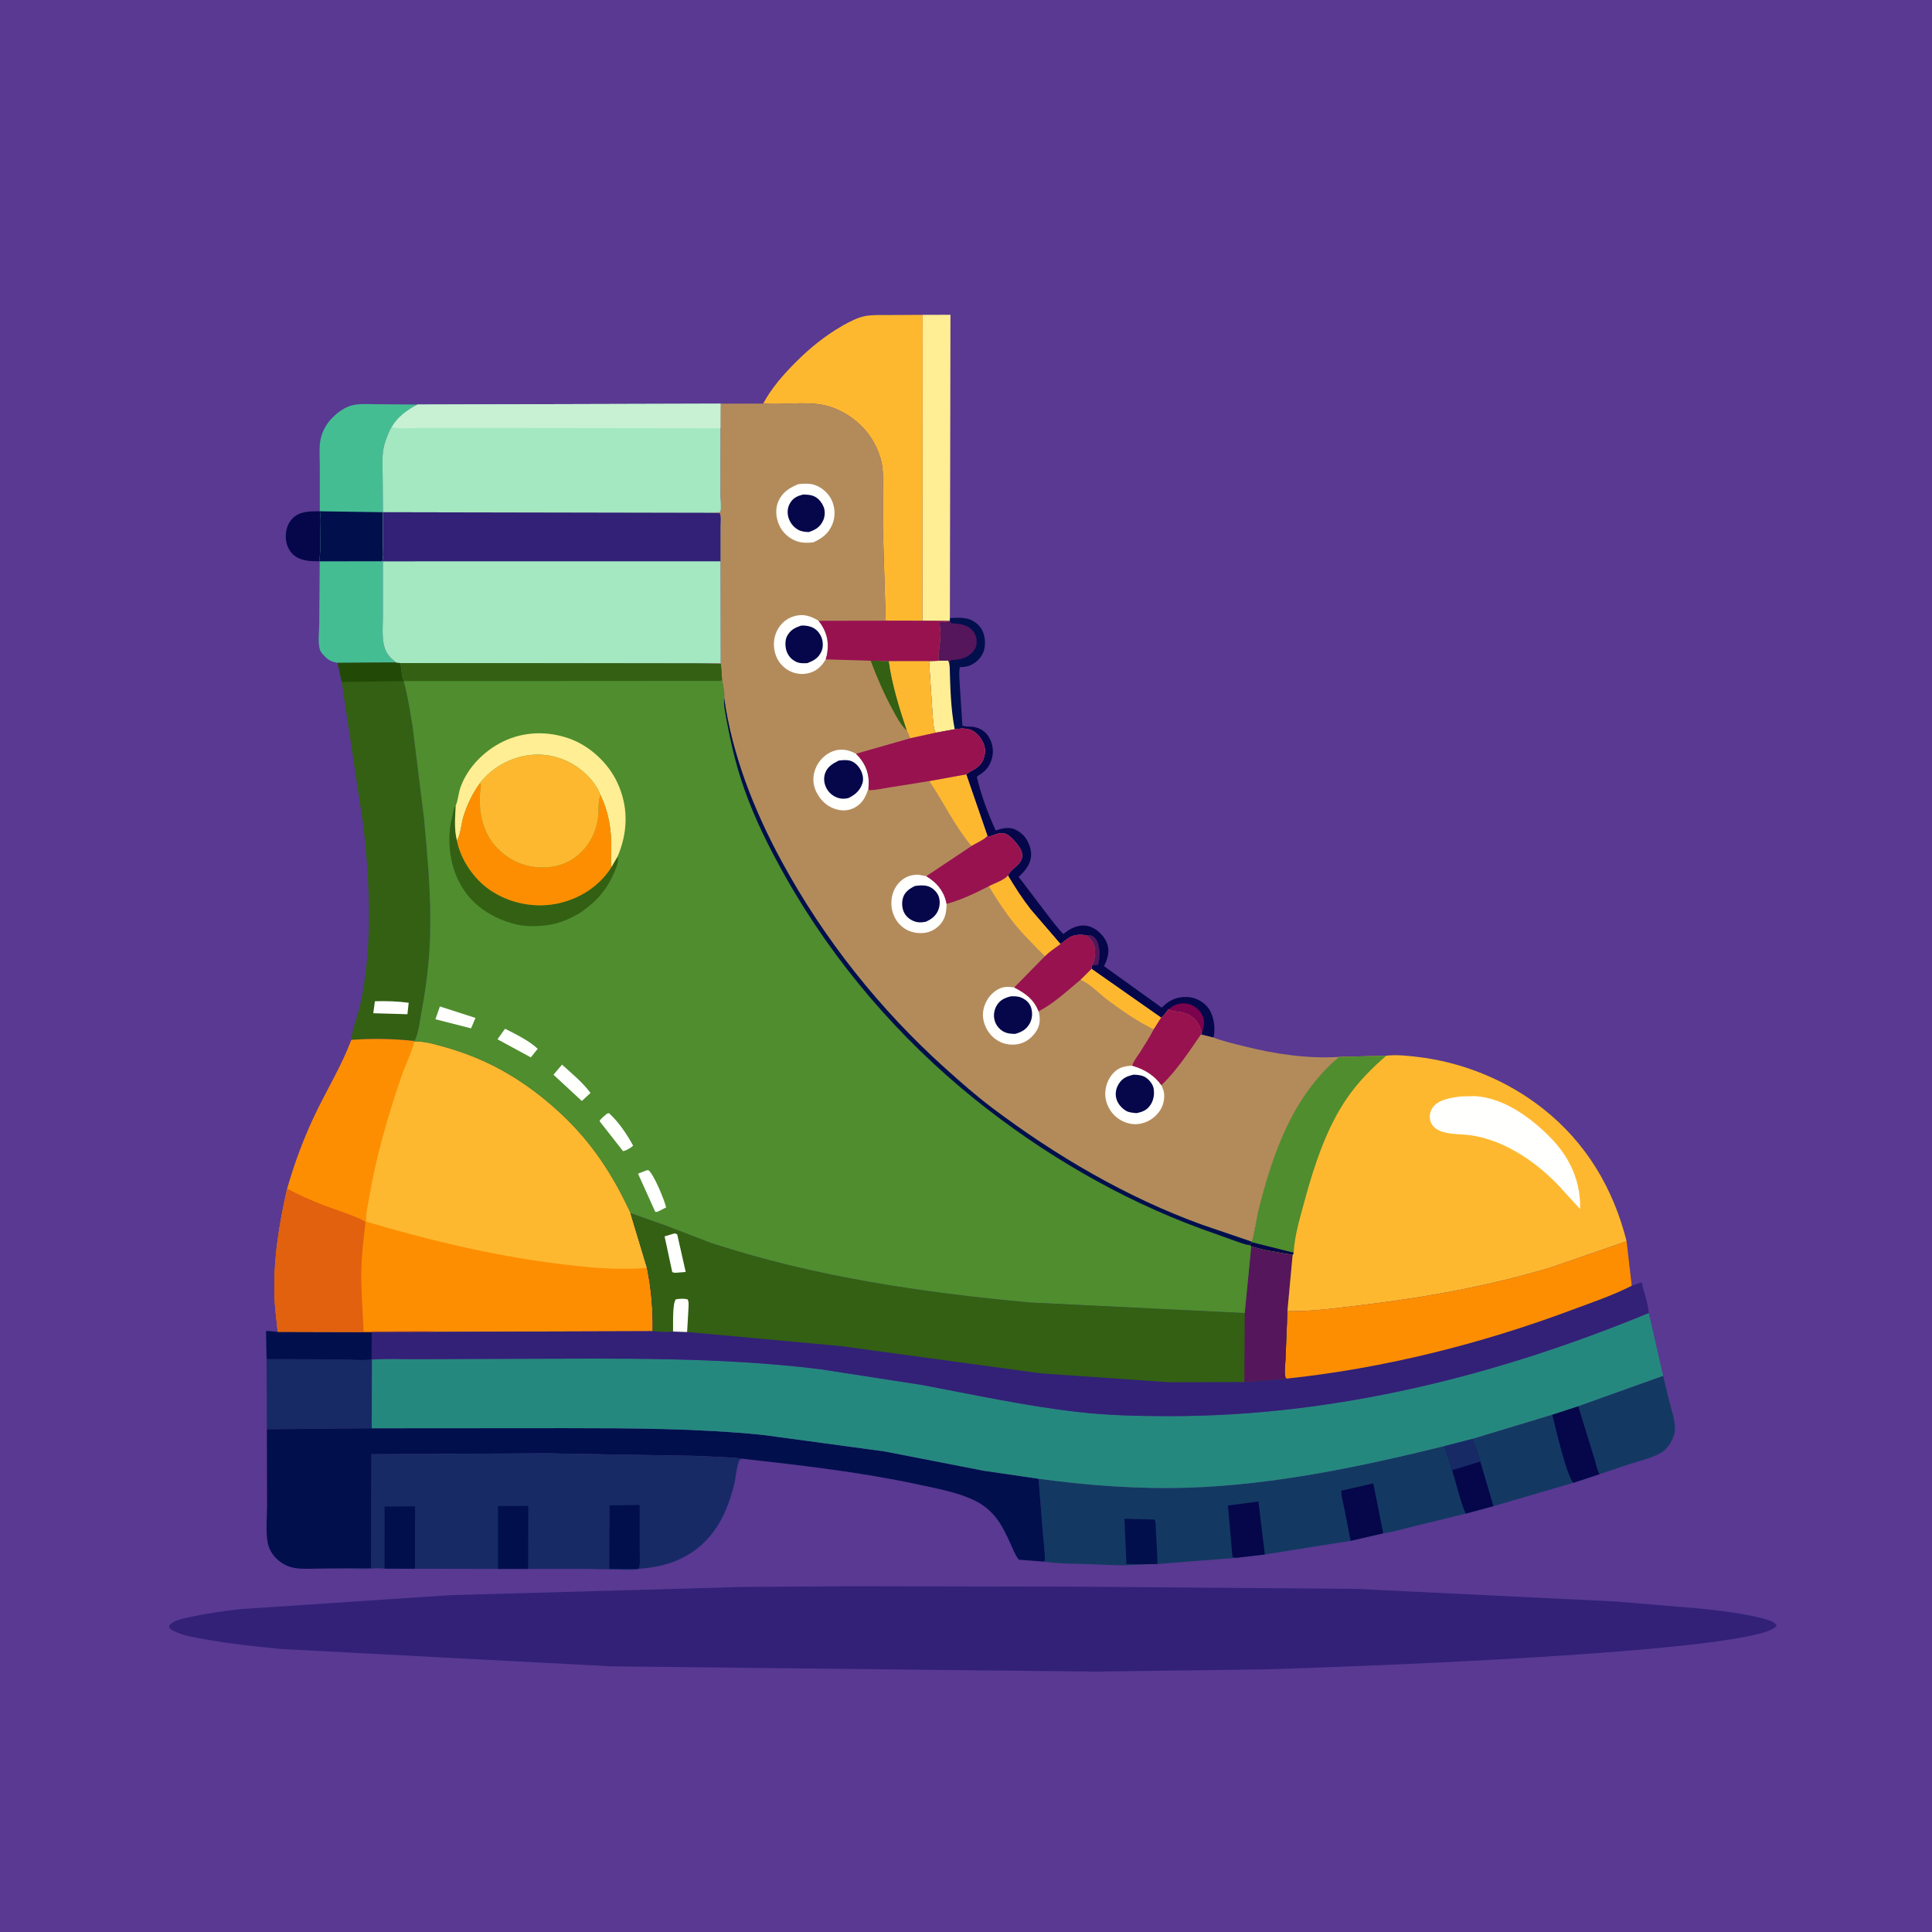 <svg version="1.1" xmlns="http://www.w3.org/2000/svg" style="display: block;" viewBox="0 0 2048 2048" width="1024" height="1024">
<path transform="translate(0,0)" fill="rgb(89,57,146)" d="M -0 -0 L 2048 0 L 2048 2048 L -0 2048 L -0 -0 z"/>
<path transform="translate(0,0)" fill="rgb(5,7,74)" d="M 338.904 594.97 C 329.242 595.006 318.707 594.818 311.063 588.11 C 305.866 583.548 303.148 576.483 302.931 569.688 C 302.7 562.434 304.879 554.751 310.112 549.5 C 317.97 541.614 328.726 542.1 338.996 541.977 C 340.324 547.822 339.78 553.68 339.749 559.626 L 339.474 583.882 C 339.337 587.421 338.61 591.496 338.904 594.97 z"/>
<path transform="translate(0,0)" fill="rgb(1,15,77)" d="M 1006.92 655.149 C 1018.03 654.687 1027.57 653.724 1036.39 661.807 C 1041.63 666.605 1043.96 673.623 1044.1 680.57 C 1044.25 688.261 1042.24 694.4 1036.53 699.869 C 1030.84 705.314 1025.19 707.169 1017.5 707.174 C 1016.2 713.014 1017.14 720.36 1017.42 726.378 L 1020.16 768.949 L 1019.93 772.143 L 1012.04 773.035 L 991.754 776.729 C 989.129 771.705 989.175 763.499 988.563 757.754 L 984.777 700.754 L 995.799 700.384 C 993.943 697.344 995.08 693.042 995.446 689.5 C 996.274 681.485 997.78 673.017 996.434 665.005 C 996.077 662.884 995.773 661.558 996.252 659.405 C 999.121 659.364 1002.36 659.587 1005.11 658.677 L 1006.37 658.22 L 1006.82 657.945 L 1006.92 655.149 z"/>
<path transform="translate(0,0)" fill="rgb(85,22,91)" d="M 1006.37 658.22 L 1006.82 657.945 L 1008.5 660.616 C 1016.9 661.395 1025.38 661.553 1031.18 668.635 C 1034.93 673.204 1035.99 678.473 1034.94 684.293 C 1034.15 688.609 1029.7 693.136 1026.13 695.415 C 1022.1 697.994 1018.08 698.803 1013.4 699.383 C 1012.02 699.554 1008.62 699.536 1007.5 700.055 C 1007.29 700.152 1006.87 701.701 1006.83 702 L 1006.9 706.129 C 1006.94 707.382 1007.08 706.919 1006.73 707.665 C 1006.47 705.026 1006.47 702.591 1004.95 700.317 L 995.799 700.384 C 993.943 697.344 995.08 693.042 995.446 689.5 C 996.274 681.485 997.78 673.017 996.434 665.005 C 996.077 662.884 995.773 661.558 996.252 659.405 C 999.121 659.364 1002.36 659.587 1005.11 658.677 L 1006.37 658.22 z"/>
<path transform="translate(0,0)" fill="rgb(255,238,147)" d="M 995.799 700.384 L 1004.95 700.317 C 1006.47 702.591 1006.47 705.026 1006.73 707.665 C 1007.33 729.048 1007.91 752.003 1012.04 773.035 L 991.754 776.729 C 989.129 771.705 989.175 763.499 988.563 757.754 L 984.777 700.754 L 995.799 700.384 z"/>
<path transform="translate(0,0)" fill="rgb(5,7,74)" d="M 1020.16 768.949 L 1021.2 769.465 C 1024.26 770.615 1027.71 770.034 1030.92 770.41 C 1038.55 771.301 1044.99 775.331 1048.73 782.144 C 1052.77 789.528 1053.67 797.72 1050.97 805.682 C 1048.57 812.739 1044.68 817.501 1038.33 821.306 C 1037.17 821.999 1036.4 822.637 1035.5 823.639 C 1040.08 843.091 1047.23 862.219 1055.52 880.396 L 1056.98 879.886 C 1063.29 877.735 1070.41 876.454 1076.65 879.531 C 1084.85 883.573 1089.63 890.168 1092.11 898.844 C 1094.02 905.496 1092.98 912.356 1089.47 918.247 C 1086.86 922.619 1083.55 926.11 1079.82 929.518 L 1113.97 974.453 C 1118.28 979.606 1122.4 985.613 1127.3 990.157 L 1128.24 989.352 C 1134.34 984.251 1142.3 980.353 1150.5 981.183 C 1158.45 981.987 1165.37 987.244 1169.96 993.5 C 1174.18 999.235 1175.78 1005.51 1174.5 1012.54 C 1173.74 1016.73 1172.22 1020.41 1170.24 1024.15 L 1231.49 1068.12 L 1232.52 1067.13 C 1240.19 1059.86 1247.42 1056.6 1258.05 1056.85 C 1266.27 1057.04 1274.18 1060.86 1279.61 1067.01 C 1286.24 1074.51 1288.45 1087.74 1286.82 1097.48 C 1286.61 1098.7 1286.52 1098.8 1286.13 1099.8 L 1273.05 1096.57 L 1274.15 1094.35 L 1271.42 1087.49 C 1267.98 1079.67 1260.2 1074.38 1251.9 1072.84 C 1248.05 1072.12 1244 1072.26 1240.36 1070.71 L 1238.63 1069.92 C 1236.28 1072.94 1233.97 1076.52 1230.85 1078.77 L 1157.03 1027.03 L 1157.46 1023.63 C 1159.67 1019.56 1161.13 1012.59 1160.81 1008.05 C 1160.27 1000.55 1157.17 996.24 1151.64 991.469 C 1143.87 990.444 1137.51 990.539 1131.03 995.5 L 1124.17 1000.78 L 1092.72 964.24 C 1083.62 952.672 1075.96 940.712 1068.45 928.099 C 1070.76 922.415 1078.48 918.624 1081.81 913.064 C 1083.73 909.853 1084.05 906.635 1083.05 903.04 C 1081.56 897.685 1072.26 886.911 1067.31 884.483 C 1060.88 881.325 1054.64 884.753 1048.5 887.075 L 1046.71 886.052 L 1024.22 820.85 C 1031.41 815.264 1038.34 814.59 1042.27 805.138 C 1044.47 799.877 1044.88 793.462 1042.54 788.158 L 1042 787 C 1041.02 784.844 1040.02 782.983 1038.47 781.159 C 1032.44 774.049 1029.07 772.816 1019.93 772.143 L 1020.16 768.949 z"/>
<path transform="translate(0,0)" fill="rgb(85,22,91)" d="M 1151.64 991.469 C 1155 991.311 1156.67 990.744 1159.5 993.06 C 1163.05 995.965 1164.57 1001.16 1165.19 1005.5 L 1165.43 1007.03 C 1166.22 1012.59 1165.22 1017.32 1164.13 1022.73 L 1157.46 1023.63 C 1159.67 1019.56 1161.13 1012.59 1160.81 1008.05 C 1160.27 1000.55 1157.17 996.24 1151.64 991.469 z"/>
<path transform="translate(0,0)" fill="rgb(123,2,77)" d="M 1238.63 1069.92 C 1244.85 1064.89 1250.07 1062.89 1258.17 1063.93 C 1263.8 1064.66 1269.5 1068.54 1272.66 1073.17 C 1275.84 1077.83 1277.03 1083.48 1275.82 1089.02 L 1274.15 1094.35 L 1271.42 1087.49 C 1267.98 1079.67 1260.2 1074.38 1251.9 1072.84 C 1248.05 1072.12 1244 1072.26 1240.36 1070.71 L 1238.63 1069.92 z"/>
<path transform="translate(0,0)" fill="rgb(19,57,98)" d="M 1673.03 1490.6 L 1762.97 1458.4 L 1769.5 1485.26 C 1771.86 1494.64 1776.05 1506.55 1775.47 1516.25 C 1775.21 1520.63 1773.25 1525.28 1771.06 1529.02 C 1768.62 1533.2 1765.17 1537.38 1760.97 1539.86 C 1751.25 1545.61 1737.79 1548.67 1727 1552.12 L 1695.71 1562.64 C 1693.22 1559.29 1691.68 1550.95 1690.31 1546.71 L 1673.03 1490.6 z"/>
<path transform="translate(0,0)" fill="rgb(69,189,147)" d="M 405.217 594.886 L 405.893 595.043 L 405.892 652.047 C 405.902 661.89 404.786 673.444 406.78 683.028 C 407.996 688.869 410.667 693.902 414.974 698.061 L 420.04 702.364 L 357.915 702.713 C 352.375 701.671 348.669 700.241 344.629 696.162 C 342.379 693.892 339.771 691.243 338.919 688.072 C 336.85 680.368 338.372 668.91 338.421 660.897 L 338.904 594.97 L 405.217 594.886 z"/>
<path transform="translate(0,0)" fill="rgb(19,57,98)" d="M 1673.03 1490.6 L 1690.31 1546.71 C 1691.68 1550.95 1693.22 1559.29 1695.71 1562.64 L 1667.83 1571.81 L 1583.16 1596.55 L 1569.22 1549.31 C 1569.24 1547.62 1567.97 1544.84 1567.43 1543.19 L 1560.96 1525.17 L 1645.48 1499.59 L 1673.03 1490.6 z"/>
<path transform="translate(0,0)" fill="rgb(5,7,74)" d="M 1673.03 1490.6 L 1690.31 1546.71 C 1691.68 1550.95 1693.22 1559.29 1695.71 1562.64 L 1667.83 1571.81 C 1661.2 1566.07 1648.42 1511.95 1645.48 1499.59 L 1673.03 1490.6 z"/>
<path transform="translate(0,0)" fill="rgb(255,238,147)" d="M 978.051 333.762 L 1007.53 333.687 L 1006.92 655.149 L 1006.82 657.945 L 1006.37 658.22 L 977.828 658.028 L 978.051 333.762 z"/>
<path transform="translate(0,0)" fill="rgb(69,189,147)" d="M 345.951 450.681 C 348.253 447.027 351.165 443.983 354.247 440.978 C 359.224 436.127 366.316 431.444 373.135 429.69 C 381.171 427.623 390.755 428.461 399.043 428.479 L 442.537 428.829 C 431.281 434.965 421.759 441.577 415.166 452.887 L 414.475 453.351 C 411.842 458.889 409.54 464.081 407.884 470 L 407.403 471.64 C 404.571 481.825 405.562 493.61 405.609 504.111 L 405.955 542.989 L 405.907 578.146 C 405.892 583.116 406.819 590.2 405.217 594.886 L 338.904 594.97 C 338.61 591.496 339.337 587.421 339.474 583.882 L 339.749 559.626 C 339.78 553.68 340.324 547.822 338.996 541.977 L 338.974 492.968 C 338.986 484.647 338.159 475.363 339.527 467.224 C 340.584 460.936 342.662 456.128 345.951 450.681 z"/>
<path transform="translate(0,0)" fill="rgb(1,15,77)" d="M 338.996 541.977 L 405.955 542.989 L 405.907 578.146 C 405.892 583.116 406.819 590.2 405.217 594.886 L 338.904 594.97 C 338.61 591.496 339.337 587.421 339.474 583.882 L 339.749 559.626 C 339.78 553.68 340.324 547.822 338.996 541.977 z"/>
<path transform="translate(0,0)" fill="rgb(23,42,102)" d="M 294.395 1411.73 L 394.063 1412.01 L 393.933 1440.38 L 394.369 1441.16 L 394.047 1514.04 L 282.9 1515.08 L 282.605 1440.56 L 282.132 1410.95 L 294.395 1411.73 z"/>
<path transform="translate(0,0)" fill="rgb(1,15,77)" d="M 294.395 1411.73 L 394.063 1412.01 L 393.933 1440.38 C 387.657 1442.77 374.619 1441.02 367.7 1441.03 L 282.605 1440.56 L 282.132 1410.95 L 294.395 1411.73 z"/>
<path transform="translate(0,0)" fill="rgb(254,184,48)" d="M 808.976 427.832 C 817.815 411.351 830.434 397.056 843.574 383.87 C 858.384 369.007 874.712 355.774 892.96 345.331 C 900.311 341.125 909.098 336.488 917.491 334.978 C 925.016 333.624 933.023 334.018 940.641 333.954 L 978.051 333.762 L 977.828 658.028 L 938.885 657.932 L 935.87 559.904 L 935.944 518.646 C 935.951 509.342 936.491 500.06 934.601 490.903 C 932.003 478.316 925.352 465.19 916.858 455.515 C 904.974 441.978 886.962 431.278 869.046 428.673 C 849.83 425.879 829.762 429.152 810.389 427.927 L 808.976 427.832 z"/>
<path transform="translate(0,0)" fill="rgb(51,96,19)" d="M 420.04 702.364 L 424.681 702.875 C 425.195 708.958 425.937 716.288 428.007 722.017 C 432.206 737.675 434.675 753.861 437.335 769.839 L 449.504 867.969 C 453.311 909.575 457.2 951.019 455.894 992.857 C 455.073 1019.19 451.843 1045.61 447 1071.5 C 445.184 1081.21 443.975 1093.51 440.049 1102.45 L 438.303 1103.4 C 415.846 1101.02 394.924 1100.73 372.388 1102.29 C 373.288 1091.26 378.587 1078.47 381.235 1067.5 C 385.426 1050.12 387.753 1032.16 389.29 1014.36 C 393.249 968.527 390.364 921.939 385.285 876.285 L 362.24 722.952 L 357.915 702.713 L 420.04 702.364 z"/>
<path transform="translate(0,0)" fill="rgb(255,255,254)" d="M 397.417 1061.37 C 409.586 1061 421.162 1061.38 433.227 1062.97 L 431.886 1075.12 L 395.672 1074.07 L 397.417 1061.37 z"/>
<path transform="translate(0,0)" fill="rgb(34,74,6)" d="M 420.04 702.364 L 424.681 702.875 C 425.195 708.958 425.937 716.288 428.007 722.017 L 362.24 722.952 L 357.915 702.713 L 420.04 702.364 z"/>
<path transform="translate(0,0)" fill="rgb(19,57,98)" d="M 1560.96 1525.17 L 1567.43 1543.19 C 1567.97 1544.84 1569.24 1547.62 1569.22 1549.31 L 1583.16 1596.55 L 1553.69 1604.51 L 1498.93 1617.9 C 1488.24 1620.49 1477.15 1623.91 1466.27 1625.37 L 1431.71 1633.33 L 1340.78 1647.79 L 1309.68 1651.43 L 1226.89 1657.93 L 1212.39 1658.19 C 1193.59 1660.19 1173.43 1658.73 1154.5 1658.08 C 1138.54 1657.54 1122.13 1657.7 1106.31 1655.38 L 1107.6 1654.46 C 1107.95 1644.97 1106.31 1635.01 1105.52 1625.52 L 1100.95 1567.56 C 1153.78 1574.7 1206.98 1578.71 1260.33 1576.96 C 1351.06 1573.96 1443.31 1554.56 1531.15 1532.86 L 1560.96 1525.17 z"/>
<path transform="translate(0,0)" fill="rgb(1,15,77)" d="M 1212.39 1658.19 L 1194.09 1658.01 L 1191.91 1609.97 L 1224 1610.78 C 1225.59 1614.47 1225.13 1620.68 1225.35 1624.86 C 1225.91 1635.8 1226.98 1646.99 1226.89 1657.93 L 1212.39 1658.19 z"/>
<path transform="translate(0,0)" fill="rgb(5,7,74)" d="M 1309.68 1651.43 L 1306.5 1650.56 L 1301.67 1595.91 L 1334.01 1591.71 L 1340.78 1647.79 L 1309.68 1651.43 z"/>
<path transform="translate(0,0)" fill="rgb(5,7,74)" d="M 1431.71 1633.33 L 1424.68 1597.49 C 1423.61 1592.05 1421.65 1585.67 1421.88 1580.13 L 1455.75 1572.42 L 1466.27 1625.37 L 1431.71 1633.33 z"/>
<path transform="translate(0,0)" fill="rgb(5,7,74)" d="M 1560.96 1525.17 L 1567.43 1543.19 C 1567.97 1544.84 1569.24 1547.62 1569.22 1549.31 L 1583.16 1596.55 L 1553.69 1604.51 C 1547.48 1590.31 1543.98 1573.38 1539.33 1558.47 L 1531.15 1532.86 L 1560.96 1525.17 z"/>
<path transform="translate(0,0)" fill="rgb(23,42,102)" d="M 1560.96 1525.17 L 1567.43 1543.19 C 1567.97 1544.84 1569.24 1547.62 1569.22 1549.31 L 1539.33 1558.47 L 1531.15 1532.86 L 1560.96 1525.17 z"/>
<path transform="translate(0,0)" fill="rgb(1,15,77)" d="M 394.047 1514.04 L 599.491 1513.9 C 669.265 1513.97 738.99 1514.07 808.5 1521.05 L 938.035 1538.63 L 1042.5 1558.98 L 1100.95 1567.56 L 1105.52 1625.52 C 1106.31 1635.01 1107.95 1644.97 1107.6 1654.46 L 1106.31 1655.38 L 1080.01 1653.35 C 1076.16 1648.44 1073.89 1642.35 1071.32 1636.71 C 1066.95 1627.14 1062.39 1617.2 1055.85 1608.87 C 1049.39 1600.64 1041.5 1594.47 1032.02 1590.02 C 1013.95 1581.55 992.614 1577.78 973.236 1573.6 C 911.741 1560.37 850.571 1553.48 788.225 1546.43 C 770.74 1544.22 752.973 1544.16 735.387 1543.26 L 578.646 1540.58 L 393.834 1541.57 L 393.719 1662.1 L 334.851 1662.83 C 318.495 1663.09 305.368 1664.31 292.796 1651.88 C 288.107 1647.25 284.874 1641.32 283.711 1634.84 C 281.543 1622.75 283.125 1608.41 283.12 1596 L 282.9 1515.08 L 394.047 1514.04 z"/>
<path transform="translate(0,0)" fill="rgb(163,232,192)" d="M 442.537 428.829 L 763.984 427.914 L 763.924 454.003 L 763.898 525.5 C 763.894 528.404 764.807 540.297 763.835 542 C 763.52 542.551 762.945 542.906 762.5 543.359 L 753.5 543.662 L 405.955 542.989 L 405.609 504.111 C 405.562 493.61 404.571 481.825 407.403 471.64 L 407.884 470 C 409.54 464.081 411.842 458.889 414.475 453.351 L 415.166 452.887 C 421.759 441.577 431.281 434.965 442.537 428.829 z"/>
<path transform="translate(0,0)" fill="rgb(200,241,212)" d="M 442.537 428.829 L 763.984 427.914 L 763.924 454.003 L 509.207 453.689 L 447.465 453.64 C 437.265 453.643 425.031 454.929 415.166 452.887 C 421.759 441.577 431.281 434.965 442.537 428.829 z"/>
<path transform="translate(0,0)" fill="rgb(23,42,102)" d="M 334.851 1662.83 L 393.719 1662.1 L 393.834 1541.57 L 578.646 1540.58 L 735.387 1543.26 C 752.973 1544.16 770.74 1544.22 788.225 1546.43 L 784.016 1547.21 C 780.619 1554.92 780.186 1565.71 778.081 1574.17 C 768.863 1611.23 751.482 1640.88 714.418 1655.37 C 702.316 1660.11 689.955 1661.91 677.082 1663.06 C 672.688 1664.43 667.165 1663.92 662.55 1663.95 L 622.613 1663.09 L 559.861 1663.06 L 527.926 1663.12 L 439.833 1662.94 L 407.631 1662.78 C 403.577 1662.63 399.271 1662.17 395.25 1662.69 C 388.508 1663.56 381.09 1663 374.27 1663.01 L 334.851 1662.83 z"/>
<path transform="translate(0,0)" fill="rgb(1,15,77)" d="M 527.926 1663.12 L 527.922 1596.44 L 559.99 1596.28 L 559.861 1663.06 L 527.926 1663.12 z"/>
<path transform="translate(0,0)" fill="rgb(1,15,77)" d="M 407.631 1662.78 L 407.681 1596.98 L 440.001 1596.79 L 439.833 1662.94 L 407.631 1662.78 z"/>
<path transform="translate(0,0)" fill="rgb(1,15,77)" d="M 646.232 1595.78 L 678.027 1595.3 L 678.037 1641.96 C 678.026 1648.56 679.129 1656.87 677.082 1663.06 L 645.945 1662.93 L 646.232 1595.78 z"/>
<path transform="translate(0,0)" fill="rgb(163,232,192)" d="M 405.955 542.989 L 753.5 543.662 L 763 543.97 C 764.856 546.935 763.957 553.859 763.957 557.505 L 763.953 595.005 L 764.096 703.164 L 736.981 703.267 L 424.681 702.875 L 420.04 702.364 L 414.974 698.061 C 410.667 693.902 407.996 688.869 406.78 683.028 C 404.786 673.444 405.902 661.89 405.892 652.047 L 405.893 595.043 L 405.217 594.886 C 406.819 590.2 405.892 583.116 405.907 578.146 L 405.955 542.989 z"/>
<path transform="translate(0,0)" fill="rgb(50,33,119)" d="M 405.955 542.989 L 753.5 543.662 L 763 543.97 C 764.856 546.935 763.957 553.859 763.957 557.505 L 763.953 595.005 L 405.893 595.043 L 405.217 594.886 C 406.819 590.2 405.892 583.116 405.907 578.146 L 405.955 542.989 z"/>
<path transform="translate(0,0)" fill="rgb(254,142,1)" d="M 372.388 1102.29 C 394.924 1100.73 415.846 1101.02 438.303 1103.4 L 439.067 1104.01 C 449.973 1103.62 462.09 1107.32 472.533 1110.27 C 519.674 1123.58 558.654 1147.16 594.409 1180.43 C 627.086 1210.84 649.766 1245.49 668.333 1285.9 L 685.826 1343.91 C 690.41 1366.1 692.273 1388.47 691.912 1411.11 L 463.523 1411.82 L 394.063 1412.01 L 294.395 1411.73 C 293.1 1398.85 291.257 1386.19 290.904 1373.21 C 289.842 1334.02 295.843 1297.95 304.392 1259.91 C 312.751 1231.05 322.89 1203.85 336.164 1176.83 C 348.28 1152.18 362.785 1128.05 372.388 1102.29 z"/>
<path transform="translate(0,0)" fill="rgb(225,97,14)" d="M 294.395 1411.73 C 293.1 1398.85 291.257 1386.19 290.904 1373.21 C 289.842 1334.02 295.843 1297.95 304.392 1259.91 C 316.502 1266.73 330.064 1272.4 342.997 1277.56 C 351.197 1280.84 383.067 1290.85 387.533 1295.65 C 385.445 1312.07 383.439 1328.94 383.079 1345.5 C 382.6 1367.52 384.492 1389.41 385.457 1411.39 L 438.18 1411 C 446.363 1411.03 455.501 1410.36 463.523 1411.82 L 394.063 1412.01 L 294.395 1411.73 z"/>
<path transform="translate(0,0)" fill="rgb(254,184,48)" d="M 439.067 1104.01 C 449.973 1103.62 462.09 1107.32 472.533 1110.27 C 519.674 1123.58 558.654 1147.16 594.409 1180.43 C 627.086 1210.84 649.766 1245.49 668.333 1285.9 L 685.826 1343.91 C 654.335 1346.76 621.719 1343.47 590.432 1339.49 C 521.202 1330.69 455.065 1314.77 388.266 1294.99 C 387.471 1287.46 389.963 1278 391.204 1270.51 C 398.561 1226.16 410.865 1184.19 425.319 1141.68 C 429.496 1129.39 436.267 1116.55 439.067 1104.01 z"/>
<path transform="translate(0,0)" fill="rgb(37,136,126)" d="M 1747.77 1391.8 L 1762.97 1458.4 L 1673.03 1490.6 L 1645.48 1499.59 L 1560.96 1525.17 L 1531.15 1532.86 C 1443.31 1554.56 1351.06 1573.96 1260.33 1576.96 C 1206.98 1578.71 1153.78 1574.7 1100.95 1567.56 L 1042.5 1558.98 L 938.035 1538.63 L 808.5 1521.05 C 738.99 1514.07 669.265 1513.97 599.491 1513.9 L 394.047 1514.04 L 394.369 1441.16 C 410.488 1439.99 427.404 1440.83 443.614 1440.73 L 545.825 1440.38 C 653.403 1440.17 762.518 1438.19 869.472 1451.43 L 977.457 1468.13 C 1032.24 1478.38 1086.66 1490.35 1142.09 1496.72 C 1174.71 1500.48 1207.65 1501.15 1240.45 1501.15 C 1415.47 1501.16 1586.65 1458.3 1747.77 1391.8 z"/>
<path transform="translate(0,0)" fill="rgb(50,33,119)" d="M 900.417 1681.52 L 1135.41 1681.92 L 1437.29 1684.28 L 1714 1697.74 L 1800.75 1705.05 C 1818.81 1706.85 1836.83 1708.83 1854.62 1712.48 C 1862.18 1714.03 1870.11 1715.48 1877.26 1718.42 C 1880.01 1719.55 1882.07 1720.74 1883.25 1723.5 L 1882.38 1724.43 C 1854.18 1752.49 1411.16 1767.58 1341.28 1769.57 L 1158.75 1771.96 L 648.733 1766.39 L 297.767 1747.96 C 271.443 1745.4 245.051 1742.65 219 1738.02 C 207.791 1736.03 194.779 1734.14 184.5 1729.03 C 181.68 1727.63 180.09 1726.97 179.117 1724 C 179.489 1723.22 179.566 1722.94 180.239 1722.24 C 185.122 1717.12 195.803 1715.36 202.51 1713.93 C 219.964 1710.2 237.314 1707.79 255.035 1705.73 L 476.729 1690.98 L 788.128 1682.22 L 900.417 1681.52 z"/>
<path transform="translate(0,0)" fill="rgb(50,33,119)" d="M 1469.55 1119.06 C 1479.87 1117.8 1491.31 1119.03 1501.64 1120.21 C 1549.98 1125.71 1597.25 1144.93 1635.49 1175.07 C 1681.38 1211.24 1710.12 1259.52 1724.3 1315.78 L 1729.76 1362.92 L 1740.36 1359.25 C 1742.4 1369.77 1747.04 1381.3 1747.77 1391.8 C 1586.65 1458.3 1415.47 1501.16 1240.45 1501.15 C 1207.65 1501.15 1174.71 1500.48 1142.09 1496.72 C 1086.66 1490.35 1032.24 1478.38 977.457 1468.13 L 869.472 1451.43 C 762.518 1438.19 653.403 1440.17 545.825 1440.38 L 443.614 1440.73 C 427.404 1440.83 410.488 1439.99 394.369 1441.16 L 393.933 1440.38 L 394.063 1412.01 L 463.523 1411.82 L 691.912 1411.11 C 692.273 1388.47 690.41 1366.1 685.826 1343.91 L 668.333 1285.9 L 706.018 1299.27 L 753.106 1317.34 C 862.17 1353.27 977.036 1370.08 1091 1380.63 L 1319.47 1391.86 L 1326.4 1321.2 L 1324.67 1319.91 C 1325.2 1318.73 1326.06 1317.79 1326.85 1316.77 L 1326.88 1316.27 C 1330.3 1304.98 1331.43 1292.65 1334.36 1281.13 C 1349.7 1220.88 1370.54 1161.87 1419.29 1120.37 L 1469.55 1119.06 z"/>
<path transform="translate(0,0)" fill="rgb(254,142,1)" d="M 1724.3 1315.78 L 1729.76 1362.92 C 1709.66 1373.2 1687.64 1380.59 1666.51 1388.48 C 1569.07 1424.87 1467.17 1450.37 1363.66 1461.43 L 1362.75 1460.48 C 1361.09 1455.01 1362.5 1446.44 1362.68 1440.68 L 1364.72 1389.85 C 1390.85 1390.37 1418.27 1386.4 1444.2 1383.31 C 1511.63 1375.28 1579.03 1363.02 1644.16 1343.44 L 1724.3 1315.78 z"/>
<path transform="translate(0,0)" fill="rgb(51,96,19)" d="M 668.333 1285.9 L 706.018 1299.27 L 753.106 1317.34 C 862.17 1353.27 977.036 1370.08 1091 1380.63 L 1319.47 1391.86 L 1326.4 1321.2 C 1333.03 1323.02 1339.71 1324.87 1346.5 1326.04 L 1364.32 1329.13 C 1365.99 1329.46 1368.91 1329.62 1370.22 1330.48 L 1364.72 1389.85 L 1362.68 1440.68 C 1362.5 1446.44 1361.09 1455.01 1362.75 1460.48 L 1363.66 1461.43 L 1319.06 1465.04 L 1239.72 1465.28 L 1103.23 1455.81 L 891.5 1426.93 L 728.371 1411.98 L 713.471 1411.48 C 706.446 1412.36 698.951 1411.61 691.912 1411.11 C 692.273 1388.47 690.41 1366.1 685.826 1343.91 L 668.333 1285.9 z"/>
<path transform="translate(0,0)" fill="rgb(255,255,254)" d="M 713.471 1411.48 C 713.677 1404.63 712.573 1381.47 716.5 1377.26 C 720.878 1376.72 724.398 1376.35 728.769 1377.3 C 730.446 1379.92 729.867 1383.4 729.84 1386.4 L 728.371 1411.98 L 713.471 1411.48 z"/>
<path transform="translate(0,0)" fill="rgb(255,255,254)" d="M 714.836 1307.5 C 716.187 1307.54 716.71 1307.89 717.886 1308.5 L 726.881 1348.35 L 716.5 1349.19 C 713.865 1349.06 715.158 1349.28 712.621 1348.5 L 704.499 1310.61 L 714.836 1307.5 z"/>
<path transform="translate(0,0)" fill="rgb(85,22,91)" d="M 1326.4 1321.2 C 1333.03 1323.02 1339.71 1324.87 1346.5 1326.04 L 1364.32 1329.13 C 1365.99 1329.46 1368.91 1329.62 1370.22 1330.48 L 1364.72 1389.85 L 1362.68 1440.68 C 1362.5 1446.44 1361.09 1455.01 1362.75 1460.48 L 1363.66 1461.43 L 1319.06 1465.04 L 1319.47 1391.86 L 1326.4 1321.2 z"/>
<path transform="translate(0,0)" fill="rgb(254,184,48)" d="M 1469.55 1119.06 C 1479.87 1117.8 1491.31 1119.03 1501.64 1120.21 C 1549.98 1125.71 1597.25 1144.93 1635.49 1175.07 C 1681.38 1211.24 1710.12 1259.52 1724.3 1315.78 L 1644.16 1343.44 C 1579.03 1363.02 1511.63 1375.28 1444.2 1383.31 C 1418.27 1386.4 1390.85 1390.37 1364.72 1389.85 L 1370.22 1330.48 C 1368.91 1329.62 1365.99 1329.46 1364.32 1329.13 L 1346.5 1326.04 C 1339.71 1324.87 1333.03 1323.02 1326.4 1321.2 L 1324.67 1319.91 C 1325.2 1318.73 1326.06 1317.79 1326.85 1316.77 L 1326.88 1316.27 C 1330.3 1304.98 1331.43 1292.65 1334.36 1281.13 C 1349.7 1220.88 1370.54 1161.87 1419.29 1120.37 L 1469.55 1119.06 z"/>
<path transform="translate(0,0)" fill="rgb(255,255,254)" d="M 1547.51 1162.33 L 1561.99 1161.93 C 1594.05 1162.85 1625.18 1186.3 1646.23 1208.74 C 1665.02 1228.77 1675.85 1254.15 1674.96 1281.61 L 1659.32 1264.57 C 1634.27 1235.49 1596.65 1208.12 1557.47 1203.24 C 1546.76 1201.91 1532.53 1202.93 1523.01 1196.97 C 1519.22 1194.59 1516.77 1191.15 1515.9 1186.75 C 1515.01 1182.29 1516.21 1177.42 1518.92 1173.78 C 1525.12 1165.47 1537.88 1163.74 1547.51 1162.33 z"/>
<path transform="translate(0,0)" fill="rgb(79,141,46)" d="M 1419.29 1120.37 L 1469.55 1119.06 C 1453.99 1132.51 1439.68 1147.01 1427.95 1163.99 C 1406 1195.78 1392.93 1236.05 1382.92 1272.98 C 1378.35 1289.82 1372.35 1309.58 1371.41 1326.99 L 1371.4 1327.9 L 1370.22 1330.48 C 1368.91 1329.62 1365.99 1329.46 1364.32 1329.13 L 1346.5 1326.04 C 1339.71 1324.87 1333.03 1323.02 1326.4 1321.2 L 1324.67 1319.91 C 1325.2 1318.73 1326.06 1317.79 1326.85 1316.77 L 1326.88 1316.27 C 1330.3 1304.98 1331.43 1292.65 1334.36 1281.13 C 1349.7 1220.88 1370.54 1161.87 1419.29 1120.37 z"/>
<path transform="translate(0,0)" fill="rgb(5,7,74)" d="M 1326.85 1316.77 L 1371.4 1327.9 L 1370.22 1330.48 C 1368.91 1329.62 1365.99 1329.46 1364.32 1329.13 L 1346.5 1326.04 C 1339.71 1324.87 1333.03 1323.02 1326.4 1321.2 L 1324.67 1319.91 C 1325.2 1318.73 1326.06 1317.79 1326.85 1316.77 z"/>
<path transform="translate(0,0)" fill="rgb(179,139,91)" d="M 763.984 427.914 L 808.976 427.832 L 810.389 427.927 C 829.762 429.152 849.83 425.879 869.046 428.673 C 886.962 431.278 904.974 441.978 916.858 455.515 C 925.352 465.19 932.003 478.316 934.601 490.903 C 936.491 500.06 935.951 509.342 935.944 518.646 L 935.87 559.904 L 938.885 657.932 L 977.828 658.028 L 1006.37 658.22 L 1005.11 658.677 C 1002.36 659.587 999.121 659.364 996.252 659.405 C 995.773 661.558 996.077 662.884 996.434 665.005 C 997.78 673.017 996.274 681.485 995.446 689.5 C 995.08 693.042 993.943 697.344 995.799 700.384 L 984.777 700.754 L 988.563 757.754 C 989.175 763.499 989.129 771.705 991.754 776.729 L 1012.04 773.035 L 1019.93 772.143 C 1029.07 772.816 1032.44 774.049 1038.47 781.159 C 1040.02 782.983 1041.02 784.844 1042 787 L 1042.54 788.158 C 1044.88 793.462 1044.47 799.877 1042.27 805.138 C 1038.34 814.59 1031.41 815.264 1024.22 820.85 L 1046.71 886.052 L 1048.5 887.075 C 1054.64 884.753 1060.88 881.325 1067.31 884.483 C 1072.26 886.911 1081.56 897.685 1083.05 903.04 C 1084.05 906.635 1083.73 909.853 1081.81 913.064 C 1078.48 918.624 1070.76 922.415 1068.45 928.099 C 1075.96 940.712 1083.62 952.672 1092.72 964.24 L 1124.17 1000.78 L 1131.03 995.5 C 1137.51 990.539 1143.87 990.444 1151.64 991.469 C 1157.17 996.24 1160.27 1000.55 1160.81 1008.05 C 1161.13 1012.59 1159.67 1019.56 1157.46 1023.63 L 1157.03 1027.03 L 1230.85 1078.77 C 1233.97 1076.52 1236.28 1072.94 1238.63 1069.92 L 1240.36 1070.71 C 1244 1072.26 1248.05 1072.12 1251.9 1072.84 C 1260.2 1074.38 1267.98 1079.67 1271.42 1087.49 L 1274.15 1094.35 L 1273.05 1096.57 L 1286.13 1099.8 C 1296.86 1103.89 1308.57 1106.54 1319.7 1109.31 C 1351.8 1117.32 1386.16 1122.45 1419.29 1120.37 C 1370.54 1161.87 1349.7 1220.88 1334.36 1281.13 C 1331.43 1292.65 1330.3 1304.98 1326.88 1316.27 L 1274.45 1298.41 C 1194.45 1269.41 1119.12 1225.28 1051.29 1174.11 C 1034.28 1161.28 1018.16 1147.06 1002.32 1132.82 C 932.694 1070.28 873.27 995.598 828.652 913.309 C 799.555 859.646 776.03 800.498 767.604 739.711 C 768.674 736.312 765.986 724.374 765.356 720.359 L 764.213 703.708 L 736.981 703.267 L 764.096 703.164 L 763.953 595.005 L 763.957 557.505 C 763.957 553.859 764.856 546.935 763 543.97 L 753.5 543.662 L 762.5 543.359 C 762.945 542.906 763.52 542.551 763.835 542 C 764.807 540.297 763.894 528.404 763.898 525.5 L 763.924 454.003 L 763.984 427.914 z"/>
<path transform="translate(0,0)" fill="rgb(51,96,19)" d="M 922.964 700.381 L 942.178 700.729 C 945.673 726.032 953.38 750.609 961.449 774.765 C 954.744 768.536 950.391 759.97 946.062 752.009 C 937.028 735.393 929.548 718.095 922.964 700.381 z"/>
<path transform="translate(0,0)" fill="rgb(254,184,48)" d="M 1157.03 1027.03 L 1230.85 1078.77 L 1223.02 1091.09 C 1206.39 1083.23 1189.62 1071.53 1174.83 1060.59 C 1166.32 1054.3 1154.96 1042.24 1145.31 1038.65 L 1157.03 1027.03 z"/>
<path transform="translate(0,0)" fill="rgb(254,184,48)" d="M 1068.45 928.099 C 1075.96 940.712 1083.62 952.672 1092.72 964.24 L 1124.17 1000.78 C 1118.45 1004.92 1112.55 1008.9 1107.47 1013.81 C 1105.96 1011.32 1102.3 1008.38 1100.2 1006.23 L 1084.2 989.537 C 1069.96 973.753 1059.08 957.546 1048.21 939.416 C 1054.29 936.107 1064.04 933.178 1068.45 928.099 z"/>
<path transform="translate(0,0)" fill="rgb(254,184,48)" d="M 985.151 827.961 L 1024.22 820.85 L 1046.71 886.052 C 1043.76 890.033 1034.32 893.925 1029.82 896.805 C 1011.92 875.327 1000.6 850.899 985.151 827.961 z"/>
<path transform="translate(0,0)" fill="rgb(254,184,48)" d="M 942.178 700.729 L 984.777 700.754 L 988.563 757.754 C 989.175 763.499 989.129 771.705 991.754 776.729 L 964.913 782.565 C 963.963 779.75 963.125 777.26 961.449 774.765 C 953.38 750.609 945.673 726.032 942.178 700.729 z"/>
<path transform="translate(0,0)" fill="rgb(255,255,254)" d="M 1003.43 958.115 C 1003.3 963.979 1002.94 968.902 1000.38 974.338 C 997.4 980.642 991.051 985.934 984.406 987.948 C 976.588 990.318 966.96 989.135 960 984.961 C 952.377 980.389 947.553 973.075 945.614 964.419 C 943.748 956.085 945.358 946.48 950.095 939.362 C 953.682 933.972 959.797 929.182 966.247 927.947 L 967.5 927.73 C 969.793 927.297 971.765 926.998 974.113 927.329 L 981.91 928.802 C 992.37 935.104 999.901 943.502 1002.89 955.714 L 1003.43 958.115 z"/>
<path transform="translate(0,0)" fill="rgb(5,7,74)" d="M 969.837 939.19 C 974.062 938.583 978.664 938.159 982.858 939.208 C 987.662 940.409 992.038 944.21 994.307 948.566 C 996.642 953.049 996.562 959.323 994.877 964 C 992.474 970.666 987.639 974.298 981.382 977.096 C 977.925 977.702 974.802 978.127 971.338 977.293 C 966.247 976.066 961.401 972.714 958.798 968.121 C 956.028 963.234 955.622 956.485 957.387 951.191 C 959.376 945.227 964.465 941.817 969.837 939.19 z"/>
<path transform="translate(0,0)" fill="rgb(255,255,254)" d="M 1100.93 1072.03 C 1101.78 1074.88 1102.14 1077.46 1102.17 1080.44 C 1102.24 1088.08 1098.7 1094.24 1093.26 1099.44 C 1087.34 1105.11 1079.93 1107.71 1071.8 1107.35 C 1063.37 1106.98 1055.55 1103.08 1050.04 1096.72 C 1044.54 1090.36 1041.13 1081.15 1042.1 1072.71 C 1043.12 1063.79 1048.09 1055.41 1055.44 1050.27 C 1061.84 1045.8 1067.71 1045.48 1075.15 1046.75 C 1087.17 1053.18 1095.74 1058.96 1100.93 1072.03 z"/>
<path transform="translate(0,0)" fill="rgb(5,7,74)" d="M 1071.65 1056.13 C 1075.27 1056.11 1078.9 1055.99 1082.31 1057.39 C 1087.16 1059.38 1091.24 1062.82 1092.93 1067.9 C 1094.76 1073.41 1094.37 1079.77 1091.56 1084.89 C 1088.05 1091.27 1083.22 1093.84 1076.48 1095.9 C 1072.16 1096.12 1067.24 1095.52 1063.43 1093.34 C 1058.87 1090.74 1055.49 1086.28 1054.22 1081.22 C 1052.9 1075.94 1053.92 1070.1 1056.78 1065.5 C 1060.32 1059.81 1065.37 1057.7 1071.65 1056.13 z"/>
<path transform="translate(0,0)" fill="rgb(255,255,254)" d="M 875.291 698.966 C 871.417 705.446 866.811 710.498 859.403 712.922 C 851.937 715.366 844.05 714.85 837.012 711.248 C 829.211 707.255 823.753 700.296 821.5 691.841 C 819.197 683.2 820.397 673.459 825.209 665.841 C 829.477 659.085 835.861 654.519 843.597 652.74 C 852.77 650.632 860.105 653.428 867.785 658.075 C 875.621 668.29 878.747 678.048 877.098 690.935 C 876.742 693.719 876.195 696.308 875.291 698.966 z"/>
<path transform="translate(0,0)" fill="rgb(5,7,74)" d="M 849.609 663.096 C 853.226 662.969 857.203 663.433 860.562 664.837 C 865.523 666.911 868.971 670.995 870.901 675.927 C 872.642 680.373 872.736 686.47 870.657 690.818 C 867.326 697.785 862.643 700.332 855.682 702.96 C 851.564 703.139 847.687 703.335 843.881 701.5 C 838.739 699.02 835.266 694.947 833.57 689.5 C 832.185 685.052 832.116 678.129 834.435 674.028 C 838.089 667.568 842.745 665.281 849.609 663.096 z"/>
<path transform="translate(0,0)" fill="rgb(255,255,254)" d="M 920.609 836.339 C 919.82 837.767 920.063 837.169 919.595 838.545 C 917.083 845.933 913.538 851.793 906.561 855.768 C 899.869 859.581 892.7 859.892 885.443 857.601 C 876.368 854.735 869.541 847.997 865.382 839.561 C 861.468 831.624 861.186 823.223 864.361 815.017 C 867.54 806.8 874.203 799.768 882.43 796.519 C 889.793 793.612 897.442 794.274 904.51 797.605 L 907.394 799.018 C 915.889 807.36 920.778 817.053 920.912 829.198 L 920.609 836.339 z"/>
<path transform="translate(0,0)" fill="rgb(5,7,74)" d="M 889.163 806.233 C 892.831 805.779 896.853 805.39 900.5 806.195 C 905.505 807.301 909.619 811.402 912.033 815.736 C 914.488 820.145 915.761 825.622 914.137 830.534 C 911.635 838.104 906.245 842.71 899.254 846.008 C 895.514 846.785 892.643 847.023 888.918 845.959 C 883.281 844.349 878.533 840.428 875.889 835.165 C 873.489 830.388 872.889 824.851 874.638 819.755 C 877.102 812.576 882.817 809.455 889.163 806.233 z"/>
<path transform="translate(0,0)" fill="rgb(255,255,254)" d="M 1231.16 1150.39 L 1231.56 1151.38 L 1232.16 1153 C 1232.82 1154.66 1233.54 1156.21 1233.82 1158 C 1234.87 1164.86 1233.11 1172.34 1229.09 1178 C 1223.86 1185.39 1215.84 1190.35 1206.85 1191.5 C 1198.66 1192.55 1190.24 1189.63 1183.83 1184.56 C 1177.05 1179.19 1172.13 1170.21 1171.65 1161.5 C 1171.18 1152.94 1174.12 1144.13 1179.91 1137.76 C 1185.67 1131.42 1192.1 1130.08 1200.17 1129.67 C 1212.72 1133.24 1223.49 1139.64 1231.16 1150.39 z"/>
<path transform="translate(0,0)" fill="rgb(5,7,74)" d="M 1201.69 1139.2 C 1205.95 1139.31 1211 1139.76 1214.62 1142.23 C 1218.43 1144.83 1222.16 1149.35 1222.92 1154 C 1223.89 1159.98 1222.91 1166.27 1219.5 1171.31 C 1215.65 1176.99 1211.09 1178.72 1204.57 1179.99 L 1203.64 1179.87 C 1200.3 1179.48 1196.85 1179.32 1193.87 1177.62 C 1188.85 1174.75 1184.42 1169.56 1183.18 1163.84 C 1182.03 1158.57 1183.12 1153.53 1185.91 1149 C 1189.78 1142.71 1194.81 1140.76 1201.69 1139.2 z"/>
<path transform="translate(0,0)" fill="rgb(255,255,254)" d="M 846.167 513.226 C 851.61 512.621 857.846 512.215 863.135 513.919 C 870.872 516.411 877.996 522.544 881.5 529.893 C 885.198 537.649 885.716 547.053 882.618 555.083 C 878.684 565.279 871.67 570.694 861.995 574.93 C 856.117 575.629 849.727 575.642 844.129 573.539 C 836.164 570.547 829.361 564.368 825.943 556.559 C 822.482 548.652 821.576 539.576 825.07 531.5 C 829.306 521.709 836.821 517.177 846.167 513.226 z"/>
<path transform="translate(0,0)" fill="rgb(5,7,74)" d="M 851.549 524.158 C 854.895 524.322 858.777 524.456 861.928 525.633 C 867.139 527.581 870.668 531.908 872.882 536.843 C 874.883 541.304 874.603 547.305 872.585 551.71 C 869.366 558.74 864.58 561.548 857.503 563.968 C 853.678 564.014 849.457 563.439 846.069 561.576 C 840.964 558.767 837.156 553.696 835.657 548.093 C 834.268 542.9 834.874 537.482 837.755 532.905 C 841.152 527.506 845.598 525.649 851.549 524.158 z"/>
<path transform="translate(0,0)" fill="rgb(152,18,80)" d="M 1238.63 1069.92 L 1240.36 1070.71 C 1244 1072.26 1248.05 1072.12 1251.9 1072.84 C 1260.2 1074.38 1267.98 1079.67 1271.42 1087.49 L 1274.15 1094.35 L 1273.05 1096.57 C 1260.17 1115.17 1247.48 1134.62 1231.16 1150.39 C 1223.49 1139.64 1212.72 1133.24 1200.17 1129.67 C 1201.5 1124.97 1205.96 1119.32 1208.6 1115.21 C 1213.67 1107.3 1218.61 1099.4 1223.02 1091.09 L 1230.85 1078.77 C 1233.97 1076.52 1236.28 1072.94 1238.63 1069.92 z"/>
<path transform="translate(0,0)" fill="rgb(152,18,80)" d="M 1124.17 1000.78 L 1131.03 995.5 C 1137.51 990.539 1143.87 990.444 1151.64 991.469 C 1157.17 996.24 1160.27 1000.55 1160.81 1008.05 C 1161.13 1012.59 1159.67 1019.56 1157.46 1023.63 L 1157.03 1027.03 L 1145.31 1038.65 C 1131.55 1050.15 1116.91 1063.94 1100.93 1072.03 C 1095.74 1058.96 1087.17 1053.18 1075.15 1046.75 L 1107.47 1013.81 C 1112.55 1008.9 1118.45 1004.92 1124.17 1000.78 z"/>
<path transform="translate(0,0)" fill="rgb(152,18,80)" d="M 1046.71 886.052 L 1048.5 887.075 C 1054.64 884.753 1060.88 881.325 1067.31 884.483 C 1072.26 886.911 1081.56 897.685 1083.05 903.04 C 1084.05 906.635 1083.73 909.853 1081.81 913.064 C 1078.48 918.624 1070.76 922.415 1068.45 928.099 C 1064.04 933.178 1054.29 936.107 1048.21 939.416 C 1034.05 946.695 1018.88 954.097 1003.43 958.115 L 1002.89 955.714 C 999.901 943.502 992.37 935.104 981.91 928.802 L 1029.82 896.805 C 1034.32 893.925 1043.76 890.033 1046.71 886.052 z"/>
<path transform="translate(0,0)" fill="rgb(152,18,80)" d="M 938.885 657.932 L 977.828 658.028 L 1006.37 658.22 L 1005.11 658.677 C 1002.36 659.587 999.121 659.364 996.252 659.405 C 995.773 661.558 996.077 662.884 996.434 665.005 C 997.78 673.017 996.274 681.485 995.446 689.5 C 995.08 693.042 993.943 697.344 995.799 700.384 L 984.777 700.754 L 942.178 700.729 L 922.964 700.381 L 875.291 698.966 C 876.195 696.308 876.742 693.719 877.098 690.935 C 878.747 678.048 875.621 668.29 867.785 658.075 L 938.885 657.932 z"/>
<path transform="translate(0,0)" fill="rgb(152,18,80)" d="M 1019.93 772.143 C 1029.07 772.816 1032.44 774.049 1038.47 781.159 C 1040.02 782.983 1041.02 784.844 1042 787 L 1042.54 788.158 C 1044.88 793.462 1044.47 799.877 1042.27 805.138 C 1038.34 814.59 1031.41 815.264 1024.22 820.85 L 985.151 827.961 L 943.508 834.605 C 936.318 835.687 928.558 837.656 921.31 837.657 L 920.609 836.339 L 920.912 829.198 C 920.778 817.053 915.889 807.36 907.394 799.018 L 964.913 782.565 L 991.754 776.729 L 1012.04 773.035 L 1019.93 772.143 z"/>
<path transform="translate(0,0)" fill="rgb(79,141,46)" d="M 424.681 702.875 L 736.981 703.267 L 764.213 703.708 L 765.356 720.359 C 765.986 724.374 768.674 736.312 767.604 739.711 C 776.03 800.498 799.555 859.646 828.652 913.309 C 873.27 995.598 932.694 1070.28 1002.32 1132.82 C 1018.16 1147.06 1034.28 1161.28 1051.29 1174.11 C 1119.12 1225.28 1194.45 1269.41 1274.45 1298.41 L 1326.88 1316.27 L 1326.85 1316.77 C 1326.06 1317.79 1325.2 1318.73 1324.67 1319.91 L 1326.4 1321.2 L 1319.47 1391.86 L 1091 1380.63 C 977.036 1370.08 862.17 1353.27 753.106 1317.34 L 706.018 1299.27 L 668.333 1285.9 C 649.766 1245.49 627.086 1210.84 594.409 1180.43 C 558.654 1147.16 519.674 1123.58 472.533 1110.27 C 462.09 1107.32 449.973 1103.62 439.067 1104.01 L 438.303 1103.4 L 440.049 1102.45 C 443.975 1093.51 445.184 1081.21 447 1071.5 C 451.843 1045.61 455.073 1019.19 455.894 992.857 C 457.2 951.019 453.311 909.575 449.504 867.969 L 437.335 769.839 C 434.675 753.861 432.206 737.675 428.007 722.017 C 425.937 716.288 425.195 708.958 424.681 702.875 z"/>
<path transform="translate(0,0)" fill="rgb(255,255,254)" d="M 466.301 1066.86 L 504.016 1079.05 L 499.348 1090.09 L 461.556 1080.46 L 466.301 1066.86 z"/>
<path transform="translate(0,0)" fill="rgb(255,255,254)" d="M 535.382 1090.5 C 546.417 1096.15 561.045 1103.18 569.986 1111.78 L 562.692 1120.87 L 527.339 1101.68 L 535.382 1090.5 z"/>
<path transform="translate(0,0)" fill="rgb(255,255,254)" d="M 595.761 1128.56 C 606.203 1137.99 617.516 1147.26 625.976 1158.56 L 616.775 1167.09 L 586.693 1139.25 L 595.761 1128.56 z"/>
<path transform="translate(0,0)" fill="rgb(255,255,254)" d="M 643.49 1180.5 L 645.532 1179.97 C 655.755 1189.2 664.476 1202.3 671.073 1214.3 C 669.75 1216.39 665.723 1218.11 663.5 1219.39 L 660.5 1220.3 L 635.531 1188.48 C 637.048 1185.4 640.921 1182.76 643.49 1180.5 z"/>
<path transform="translate(0,0)" fill="rgb(255,255,254)" d="M 685.706 1240.5 L 687.301 1240.4 C 692.941 1244.34 704.542 1272.53 706.116 1279.92 L 697.113 1284.5 L 694.625 1284.69 L 676.323 1244.12 L 685.706 1240.5 z"/>
<path transform="translate(0,0)" fill="rgb(1,15,77)" d="M 1272.82 1302.38 C 1186.71 1270.71 1105.08 1222.89 1033.6 1165.42 C 952.852 1100.51 883.638 1019.72 832.707 929.496 C 815.878 899.685 800.46 868.917 789.039 836.588 C 779.162 808.629 773.166 781.105 768.219 752 C 767.48 747.647 767.433 744.126 767.604 739.711 C 776.03 800.498 799.555 859.646 828.652 913.309 C 873.27 995.598 932.694 1070.28 1002.32 1132.82 C 1018.16 1147.06 1034.28 1161.28 1051.29 1174.11 C 1119.12 1225.28 1194.45 1269.41 1274.45 1298.41 L 1326.88 1316.27 L 1326.85 1316.77 C 1326.06 1317.79 1325.2 1318.73 1324.67 1319.91 C 1319.33 1319.35 1313.19 1316.69 1308.06 1314.98 L 1272.82 1302.38 z"/>
<path transform="translate(0,0)" fill="rgb(51,96,19)" d="M 654.695 907.892 C 654.935 909.115 655.163 910.245 655.107 911.498 C 654.901 916.159 652.813 920.761 651.009 925 C 645.06 938.979 636.629 950.651 624.728 960.264 C 620.551 963.638 616.584 966.779 611.866 969.413 C 600.686 975.655 589.676 979.866 576.883 981.097 C 566.482 982.097 555.94 982.208 545.74 979.55 L 544 979.075 C 524.214 973.818 504.419 961.946 492.708 944.803 L 491.698 943.288 C 478.89 924.461 474.366 899.669 477.106 877.319 C 477.823 871.473 479.696 865.866 480.594 860.072 C 480.999 857.457 481.743 856.126 483.11 853.912 C 482.405 865.882 481.301 879.267 484.362 890.93 C 488.235 911.253 502.462 931.891 519.475 943.506 C 539.678 957.298 565.573 962.677 589.583 958.058 C 612.546 953.64 633.846 940.656 646.912 921.071 L 648.185 919.08 L 654.695 907.892 z"/>
<path transform="translate(0,0)" fill="rgb(255,238,147)" d="M 483.11 853.912 L 483.498 853.021 C 485.702 847.17 486.039 840.501 488.183 834.5 C 495.68 813.515 513.22 795.923 533 786.191 C 555.159 775.288 580.66 774.698 603.758 783.002 C 625.513 790.822 644.943 809.022 654.572 829.963 C 665.612 853.975 665.743 878.751 656.5 903.434 L 654.695 907.892 L 648.185 919.08 C 647.149 912.852 647.965 905.615 647.996 899.281 C 648.096 878.9 645.352 861.492 636.617 842.9 C 632.368 832.223 624.907 823.234 615.929 816.144 C 600.35 803.84 580.911 798.06 561.188 800.469 C 540.67 802.976 521.375 813.835 508.768 830.115 C 500.585 841.581 495.39 852.507 491.172 865.928 C 489.102 872.514 488.068 885.859 484.362 890.93 C 481.301 879.267 482.405 865.882 483.11 853.912 z"/>
<path transform="translate(0,0)" fill="rgb(51,96,19)" d="M 424.681 702.875 L 736.981 703.267 L 764.213 703.708 L 765.356 720.359 L 764 721.8 L 428.007 722.017 C 425.937 716.288 425.195 708.958 424.681 702.875 z"/>
<path transform="translate(0,0)" fill="rgb(254,142,1)" d="M 508.768 830.115 C 509.376 831.634 510.01 832.403 509.723 834.039 C 506.448 852.735 509.895 876.472 521.27 892.05 C 531.52 906.087 547.449 916.231 564.7 918.756 C 580.764 921.107 597.511 918.22 610.539 908.149 C 624.558 897.313 632.14 882.505 634.132 865.098 C 634.742 859.773 633.929 846.963 636.617 842.9 C 645.352 861.492 648.096 878.9 647.996 899.281 C 647.965 905.615 647.149 912.852 648.185 919.08 L 646.912 921.071 C 633.846 940.656 612.546 953.64 589.583 958.058 C 565.573 962.677 539.678 957.298 519.475 943.506 C 502.462 931.891 488.235 911.253 484.362 890.93 C 488.068 885.859 489.102 872.514 491.172 865.928 C 495.39 852.507 500.585 841.581 508.768 830.115 z"/>
<path transform="translate(0,0)" fill="rgb(254,184,48)" d="M 508.768 830.115 C 521.375 813.835 540.67 802.976 561.188 800.469 C 580.911 798.06 600.35 803.84 615.929 816.144 C 624.907 823.234 632.368 832.223 636.617 842.9 C 633.929 846.963 634.742 859.773 634.132 865.098 C 632.14 882.505 624.558 897.313 610.539 908.149 C 597.511 918.22 580.764 921.107 564.7 918.756 C 547.449 916.231 531.52 906.087 521.27 892.05 C 509.895 876.472 506.448 852.735 509.723 834.039 C 510.01 832.403 509.376 831.634 508.768 830.115 z"/>
</svg>